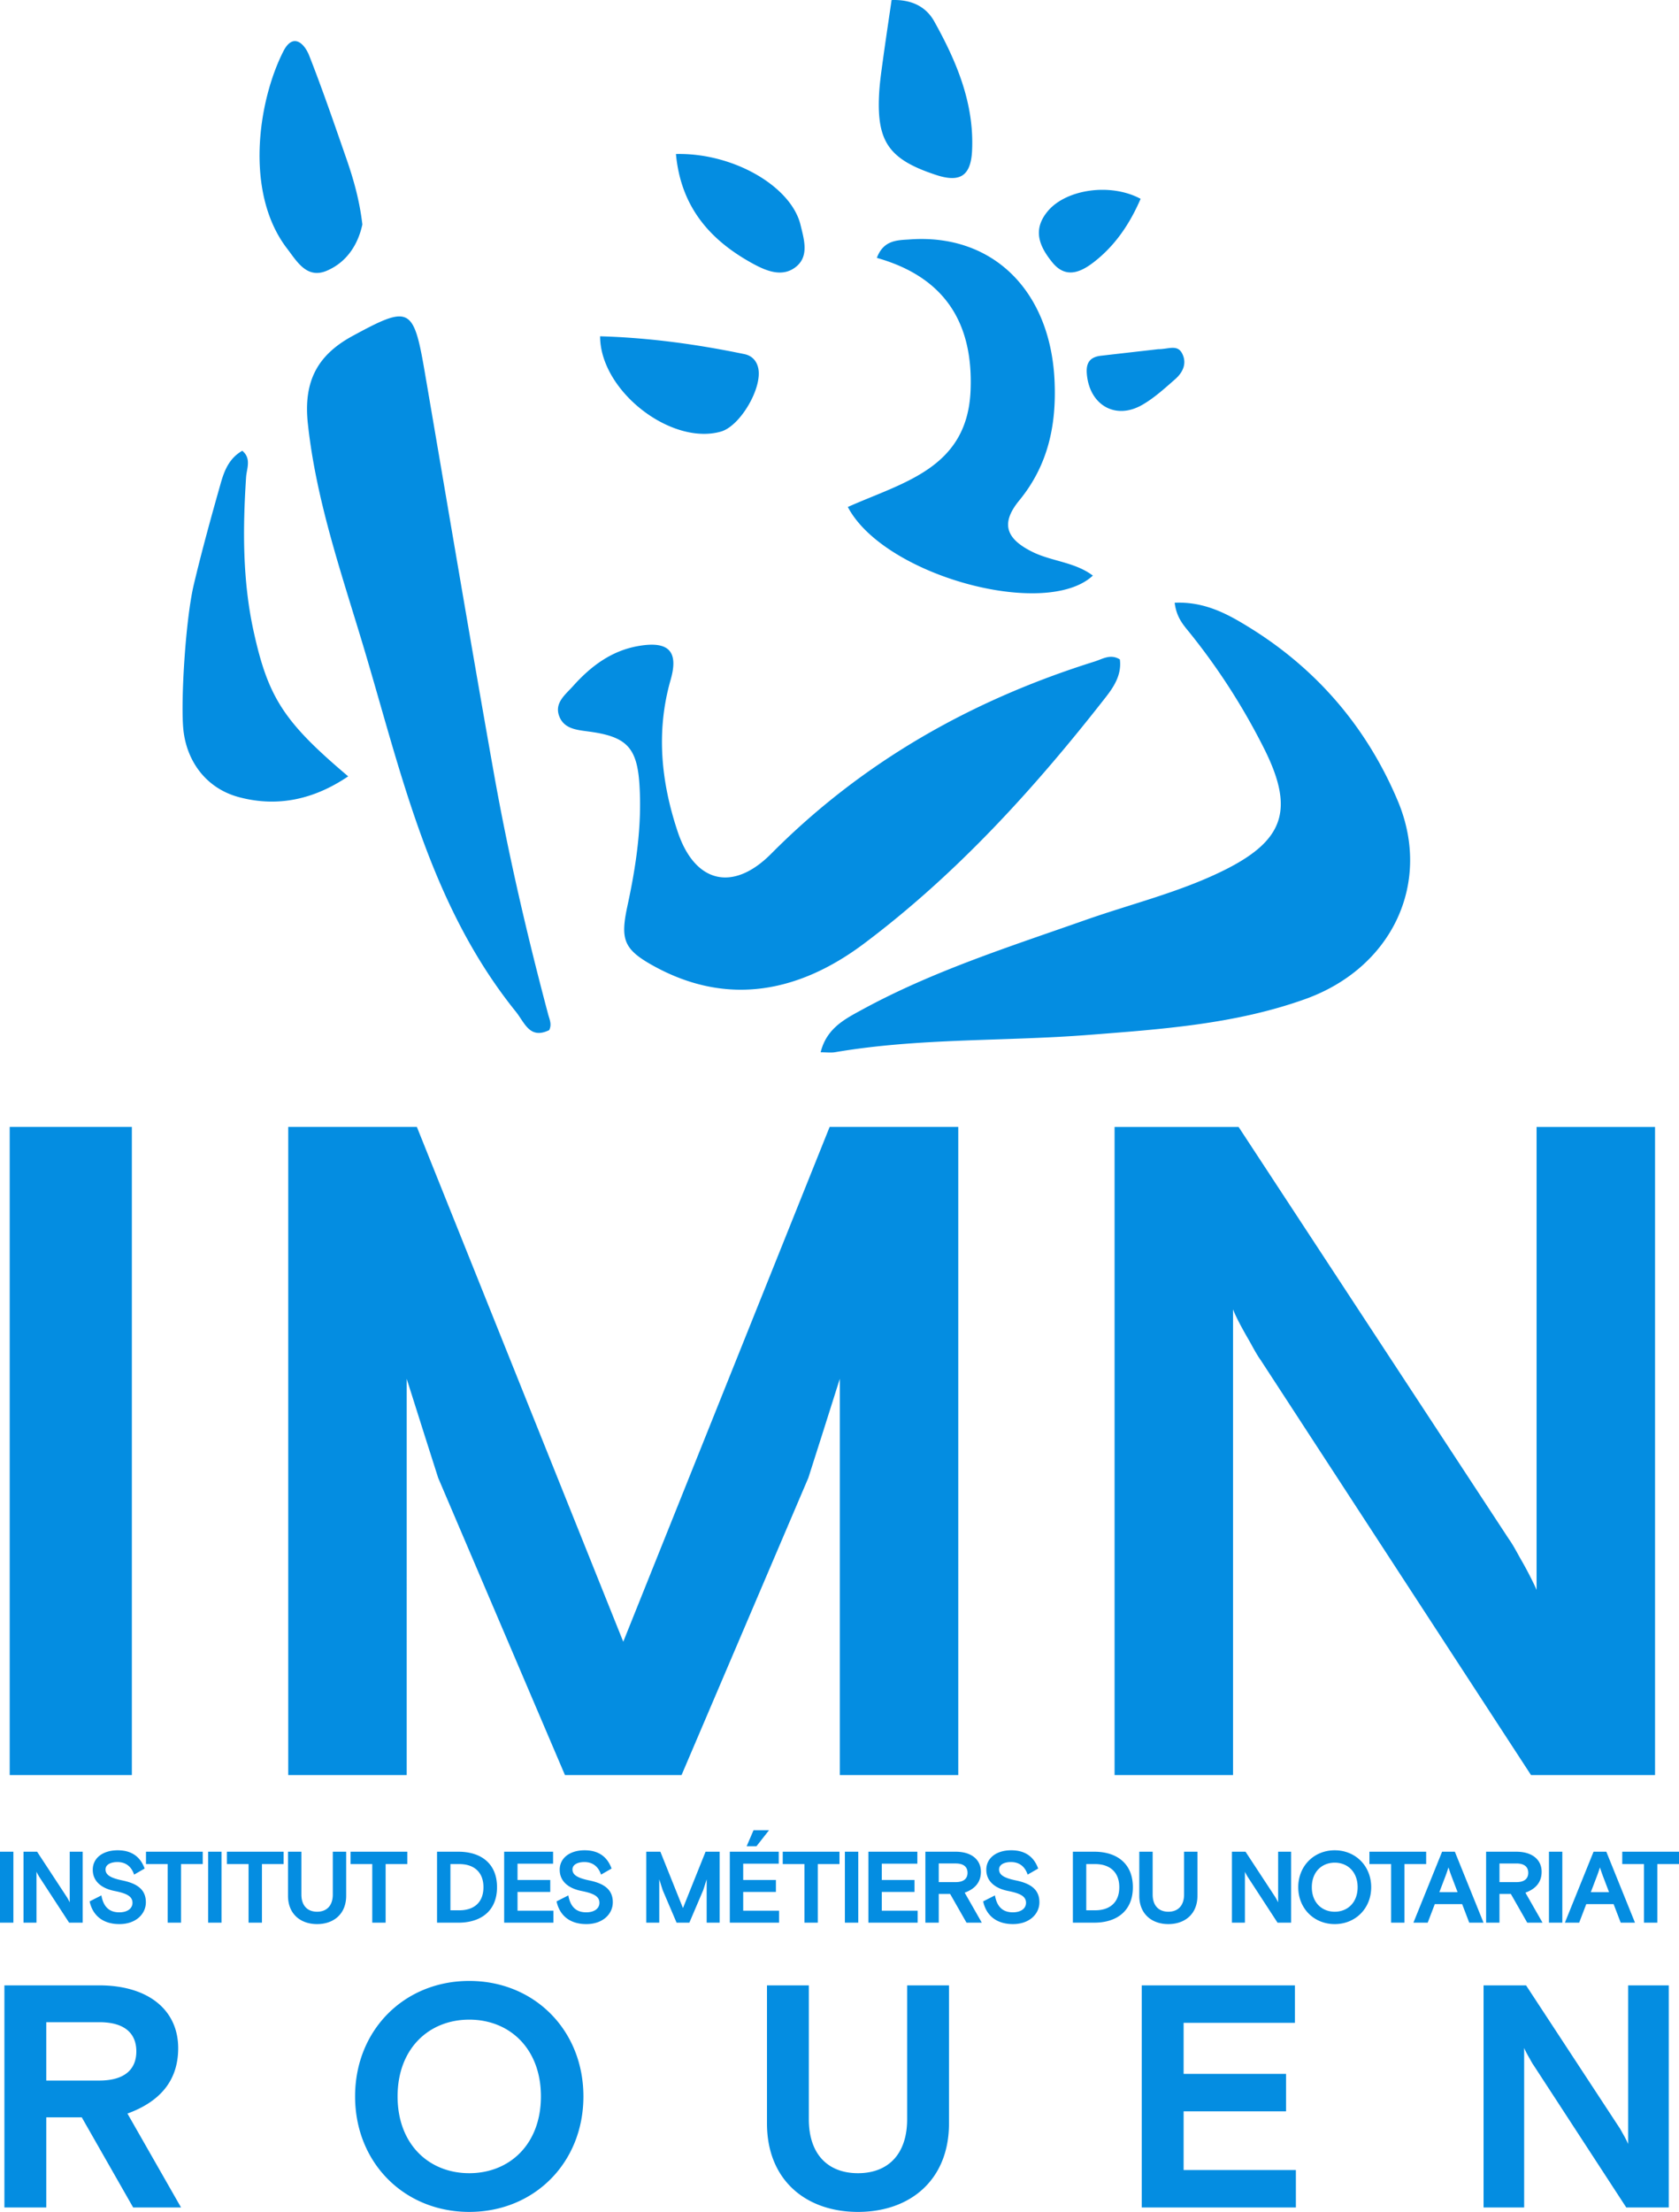 <svg xmlns="http://www.w3.org/2000/svg" width="600" height="790.048" viewBox="0 0 600 790.048"><path d="M302.976 181.081c12.867 24.56 70.71 40.234 87.561 24.511-6.478-4.873-14.703-5.057-21.61-8.476-9.52-4.712-11.389-10.202-4.697-18.357 10.396-12.668 13.354-27.114 12.612-42.895-1.509-32.14-22.188-52.444-51.621-50.352-4.376.31-9.445.082-11.871 6.6 24.181 6.842 34.534 23.144 33.483 47.498-1.197 27.697-24.117 32.657-43.857 41.471zm-186.18-84.386c7.226-3.084 11.194-9.494 12.698-16.528-1.013-8.596-3.135-16.086-5.692-23.438-4.288-12.331-8.522-24.692-13.296-36.838-1.767-4.494-5.827-8.276-9.244-1.571-8.996 17.65-14.015 50.513 1.346 70.485 3.475 4.518 7.01 10.954 14.188 7.89zm273.996-2.998c7.752-5.966 12.975-13.811 16.814-22.68-10.796-5.8-26.606-3.39-33.131 4.352-5.697 6.76-2.971 12.761 1.607 18.382 4.719 5.792 9.967 3.596 14.71-.054zm34.616 132.638c10.2 12.718 18.958 26.397 26.272 40.932 11.01 21.884 7.342 32.95-14.598 43.74-15.724 7.733-32.82 11.84-49.279 17.63-27.06 9.522-54.468 18.21-79.784 32.025-6.086 3.322-12.648 6.61-14.755 15.195 2.167 0 3.706.217 5.166-.032 29.993-5.123 60.42-3.82 90.598-6.177 26.164-2.042 52.392-3.833 77.396-12.795 30.96-11.096 45.466-41.392 33.075-70.811-10.948-25.994-28.673-46.816-52.73-61.74-7.78-4.827-16.057-9.48-26.992-9.019.665 5.496 3.329 8.181 5.631 11.052zm-300.983 50.96c-22.853-19.336-28.565-27.962-33.795-51.818-3.982-18.16-3.892-36.562-2.688-55.022.197-3.026 1.994-6.691-1.364-9.445-4.71 2.682-6.439 7.162-7.697 11.593-3.405 11.997-6.728 24.03-9.614 36.163-3.055 12.85-4.786 42.917-3.694 52.259 1.304 11.141 8.237 20.601 19.794 23.696 13.762 3.685 26.795.872 39.058-7.426zm263.942-144.002c.797 11.263 10.144 16.872 19.817 11.318 4.275-2.454 8.032-5.891 11.769-9.171 2.714-2.382 4.322-5.614 2.49-9.187-1.718-3.349-4.943-1.5-8.562-1.529-6.166.705-13.288 1.514-20.41 2.333-3.71.427-5.386 2.256-5.104 6.236zm-53.78-70.78c8.563 2.803 12.377.255 12.792-8.78.776-16.892-5.566-31.82-13.524-46.097-2.81-5.042-7.836-7.901-15.24-7.617-1.104 7.601-2.172 14.638-3.134 21.688-.548 4.021-1.14 8.055-1.34 12.102-.835 16.95 3.685 23.214 20.447 28.703zM210.552 261.31c13.46 1.824 17.174 5.716 17.984 19.328.86 14.44-1.233 28.668-4.276 42.737-2.605 12.044-1.553 15.613 9.12 21.535 26.854 14.902 52.55 9.25 75.389-7.885 33.136-24.86 60.927-55.427 86.4-88.033 3.02-3.864 5.705-8.123 5.02-13.467-3.393-2.07-6.146-.145-9.052.765-43.934 13.767-82.887 35.766-115.547 68.644-13.695 13.786-27.278 10.464-33.403-7.833-5.943-17.757-7.806-35.875-2.528-54.308 2.929-10.23-.763-13.899-11.451-12.064-9.761 1.676-17.135 7.29-23.49 14.394-2.604 2.91-6.517 5.823-4.984 10.384 1.64 4.875 6.337 5.196 10.818 5.803zm47.091-107.167c6.926-1.985 14.882-15.671 13.316-22.678-.63-2.82-2.448-4.468-4.955-4.986-16.998-3.52-34.135-5.872-51.556-6.365.04 19.587 25.453 39.113 43.195 34.029zM268.8 94.036c4.935 2.717 10.808 5.235 15.74 1.19 4.67-3.832 2.759-9.807 1.536-14.882-3.315-13.758-24.005-25.835-44.52-25.331 1.743 18.836 12.081 30.673 27.244 39.023zm-158.78 57.326c2.94 27.27 11.845 52.938 19.64 78.856 13.692 45.519 23.701 92.693 54.647 131.093 3.235 4.015 4.957 10.026 11.959 6.627 1.01-2.093.11-3.8-.37-5.6-7.62-28.65-14.321-57.525-19.507-86.707-8.463-47.629-16.472-95.338-24.647-143.017-3.969-23.146-5.494-23.618-25.752-12.617-12.968 7.042-17.556 16.664-15.97 31.365zm214.152 605.593c0 12.352-6.687 19.264-17.566 19.264s-17.564-6.912-17.564-19.264v-47.824h-14.958v49.297c0 20.285 13.94 31.62 32.522 31.62 18.587 0 32.524-11.335 32.524-31.62V709.13h-14.958v47.824zM167.69 707.548c-23.23 0-40.796 17.566-40.796 41.248 0 23.686 17.565 41.252 40.796 41.252 23.233 0 40.797-17.566 40.797-41.252 0-23.682-17.564-41.248-40.797-41.248zm0 68.67c-14.39 0-25.61-10.308-25.61-27.422 0-17.11 11.22-27.423 25.61-27.423 14.393 0 25.612 10.313 25.612 27.423 0 17.114-11.22 27.423-25.612 27.423zM63.676 731.572c0-13.71-10.764-22.44-28.217-22.44H1.574v79.33h14.96v-32.187h12.691l18.36 32.186h17.112l-19.153-33.544c10.879-3.967 18.132-11.104 18.132-23.345zm-28.217 11.56H16.533v-20.852H35.46c9.178 0 13.258 4.082 13.258 10.424 0 6.35-4.08 10.428-13.258 10.428zm546.376 22.664c-.338-.791-1.132-2.379-1.926-3.74-.453-.793-.906-1.7-1.473-2.49l-33.09-50.434H530.16v79.33h14.505V731.46c.34.907 1.134 2.38 1.926 3.737.455.796.906 1.703 1.475 2.494l33.09 50.77h15.184v-79.33h-14.505v56.664zm-158.863-11.67h36.604V740.75h-36.604v-18.246h39.777V709.13h-54.736v79.33h55.077v-13.374h-40.118v-20.962zm135.336-67.386v-25.345h-4.78v25.345h4.78zm-102.17-8.438c-.144-.252-.29-.54-.471-.796l-10.572-16.111h-4.854v25.345h4.635v-18.212c.11.288.363.761.617 1.194.144.252.29.544.471.796l10.572 16.222h4.851v-25.345h-4.635v18.1a13.22 13.22 0 0 0-.614-1.193zm94.771-9.738c0-4.383-3.44-7.169-9.015-7.169h-10.828v25.345h4.78v-10.282h4.056l5.866 10.282h5.466l-6.118-10.72c3.476-1.265 5.793-3.547 5.793-7.456zm-9.015 3.692h-6.047v-6.664h6.047c2.932 0 4.235 1.304 4.235 3.334 0 2.026-1.303 3.33-4.235 3.33zm-214.074-6.589v-4.272h-17.49v25.345h17.598v-4.272H315.11v-6.7h11.695v-4.272H315.11v-5.829h12.71zm251.903-4.272v4.418h7.748v20.927h4.781v-20.927H600v-4.418h-20.277zm-15.398 25.345l2.534-6.625h9.775l2.537 6.625h5.103l-10.247-25.345h-4.561l-10.247 25.345h5.106zm6.48-16.982l.29-.796.653-1.955.65 1.955.29.796 2.317 6.085h-6.517l2.318-6.085zm-278.559 16.982v-20.927h7.748v-4.418h-20.276v4.418h7.748v20.927h4.78zm223.094-25.345l-10.247 25.345h5.106l2.534-6.625h9.776l2.536 6.625h5.103l-10.246-25.345h-4.562zm-.977 14.448l2.317-6.085.29-.796.652-1.955.65 1.955.29.796 2.317 6.085h-6.516zm-207.658 10.897v-25.345h-4.78v25.345h4.78zm-109.053-21.073v-4.272h-17.489v25.345h17.6v-4.272h-12.819v-6.7h11.695v-4.272h-11.695v-5.829h12.708zm-41.473-4.272v25.345h7.641c7.965 0 13.794-4.126 13.794-12.675 0-8.544-5.829-12.67-13.794-12.67h-7.641zm16.584 12.67c0 5.541-3.476 8.257-8.617 8.257h-3.187v-16.509h3.187c5.14 0 8.617 2.786 8.617 8.252zm97.566-14.625l4.489-5.722h-5.54l-2.46 5.722h3.511zm206.643 1.446c-7.423 0-13.035 5.612-13.035 13.18 0 7.57 5.612 13.182 13.035 13.182s13.035-5.612 13.035-13.183c0-7.567-5.612-13.179-13.035-13.179zm0 21.944c-4.598 0-8.184-3.294-8.184-8.765 0-5.466 3.586-8.76 8.184-8.76 4.599 0 8.183 3.294 8.183 8.76 0 5.47-3.584 8.765-8.183 8.765zm-198.568-.362h-12.818v-6.7h11.695v-4.272h-11.695v-5.829h12.708v-4.272h-17.488v25.345h17.598v-4.272zm-34.342-.942l-8.073-20.131h-5.035v25.345h4.635v-15.496l.688 2.171.544 1.703 4.962 11.622h4.561l4.96-11.622.544-1.703.688-2.171v15.496h4.634v-25.345h-5.032l-8.076 20.13zm-33.364-9.849c-4.237-.867-6.12-1.955-6.12-3.945 0-1.813 1.991-2.644 4.236-2.644 3.005 0 4.997 1.592 5.974 4.488l3.766-2.17c-1.592-4.384-4.851-6.52-9.632-6.52-5.285 0-8.907 2.751-8.907 6.952 0 4.272 3.333 6.736 7.93 7.607 4.093.831 6.264 1.844 6.264 4.197 0 2.03-1.81 3.405-4.708 3.405-3.874 0-5.72-2.282-6.408-6.045l-4.199 2.136c.978 4.634 4.343 8.11 10.645 8.11 5.902 0 9.45-3.622 9.45-7.788 0-4.307-2.752-6.624-8.291-7.783zm139.833-3.113c0-4.383-3.44-7.169-9.015-7.169h-10.828v25.345h4.78v-10.282h4.056l5.866 10.282h5.466l-6.118-10.72c3.476-1.265 5.793-3.547 5.793-7.456zm-9.015 3.692h-6.047v-6.664h6.047c2.932 0 4.235 1.304 4.235 3.334 0 2.026-1.303 3.33-4.235 3.33zm76.005 14.992c5.94 0 10.393-3.622 10.393-10.105v-15.748h-4.78v15.28c0 3.944-2.137 6.155-5.613 6.155-3.476 0-5.612-2.21-5.612-6.156v-15.279h-4.778v15.748c0 6.483 4.453 10.105 10.39 10.105zm-26.479-25.853h-7.641v25.345h7.641c7.965 0 13.794-4.126 13.794-12.675 0-8.544-5.829-12.67-13.794-12.67zm.326 20.927h-3.187v-16.509h3.187c5.14 0 8.617 2.786 8.617 8.252 0 5.541-3.476 8.257-8.617 8.257zm-28.224-10.645c-4.237-.867-6.12-1.955-6.12-3.945 0-1.813 1.992-2.644 4.236-2.644 3.005 0 4.997 1.592 5.975 4.488l3.765-2.17c-1.592-4.384-4.851-6.52-9.632-6.52-5.284 0-8.906 2.751-8.906 6.952 0 4.272 3.332 6.736 7.929 7.607 4.093.831 6.264 1.844 6.264 4.197 0 2.03-1.81 3.405-4.707 3.405-3.874 0-5.72-2.282-6.408-6.045l-4.202 2.136c.98 4.634 4.348 8.11 10.647 8.11 5.902 0 9.45-3.622 9.45-7.788 0-4.307-2.752-6.624-8.291-7.783zM33.15 667.837c0 4.272 3.332 6.736 7.93 7.607 4.092.831 6.264 1.844 6.264 4.197 0 2.03-1.811 3.405-4.708 3.405-3.874 0-5.72-2.282-6.408-6.045l-4.199 2.136c.977 4.634 4.343 8.11 10.645 8.11 5.901 0 9.45-3.622 9.45-7.788 0-4.307-2.753-6.624-8.292-7.783-4.236-.867-6.12-1.955-6.12-3.945 0-1.813 1.992-2.644 4.237-2.644 3.005 0 4.997 1.592 5.974 4.488l3.766-2.17c-1.592-4.384-4.852-6.52-9.632-6.52-5.285 0-8.907 2.751-8.907 6.952zm476.496-6.443H489.37v4.418h7.748v20.927h4.78v-20.927h7.748v-4.418zm-435.27 25.345h4.78v-25.345h-4.78v25.345zM52.17 665.812h7.748v20.927h4.78v-20.927h7.748v-4.418H52.171v4.418zm-47.39-4.418H0v25.345h4.78v-25.345zm19.52 16.907c-.144-.252-.29-.54-.471-.796l-10.572-16.111H8.405v25.345h4.634v-18.212c.111.288.363.761.617 1.194.144.252.29.544.471.796L24.7 686.74h4.851v-25.345h-4.634v18.1a13.22 13.22 0 0 0-.615-1.193zm108.726 8.438h4.781v-20.927h7.748v-4.418H125.28v4.418h7.748v20.927zm-14.098-10.066c0 3.945-2.136 6.156-5.612 6.156s-5.612-2.21-5.612-6.156v-15.279h-4.778v15.748c0 6.483 4.453 10.105 10.39 10.105 5.94 0 10.392-3.622 10.392-10.105v-15.748h-4.78v15.28zm-37.85-10.861h7.749v20.927h4.78v-20.927h7.749v-4.418H81.08v4.418zM398.3 402.519v231.498h42.332V467.67c.992 2.647 3.308 6.946 5.623 10.915 1.322 2.315 2.644 4.96 4.298 7.275l96.567 148.158h44.317V402.52h-42.331v165.357c-.993-2.317-3.308-6.947-5.623-10.914-1.322-2.318-2.645-4.962-4.299-7.275l-96.569-147.168H398.3zm-55.859 0h-45.968l-73.748 183.878-73.75-183.878h-45.968v231.498h42.331V492.472l6.284 19.844 4.96 15.542 45.307 106.16h41.67l45.308-106.16 4.961-15.542 6.282-19.844v141.545h42.331V402.52zm-295.317 0H3.469v231.498h43.654V402.52z" fill="#048de1"/></svg>